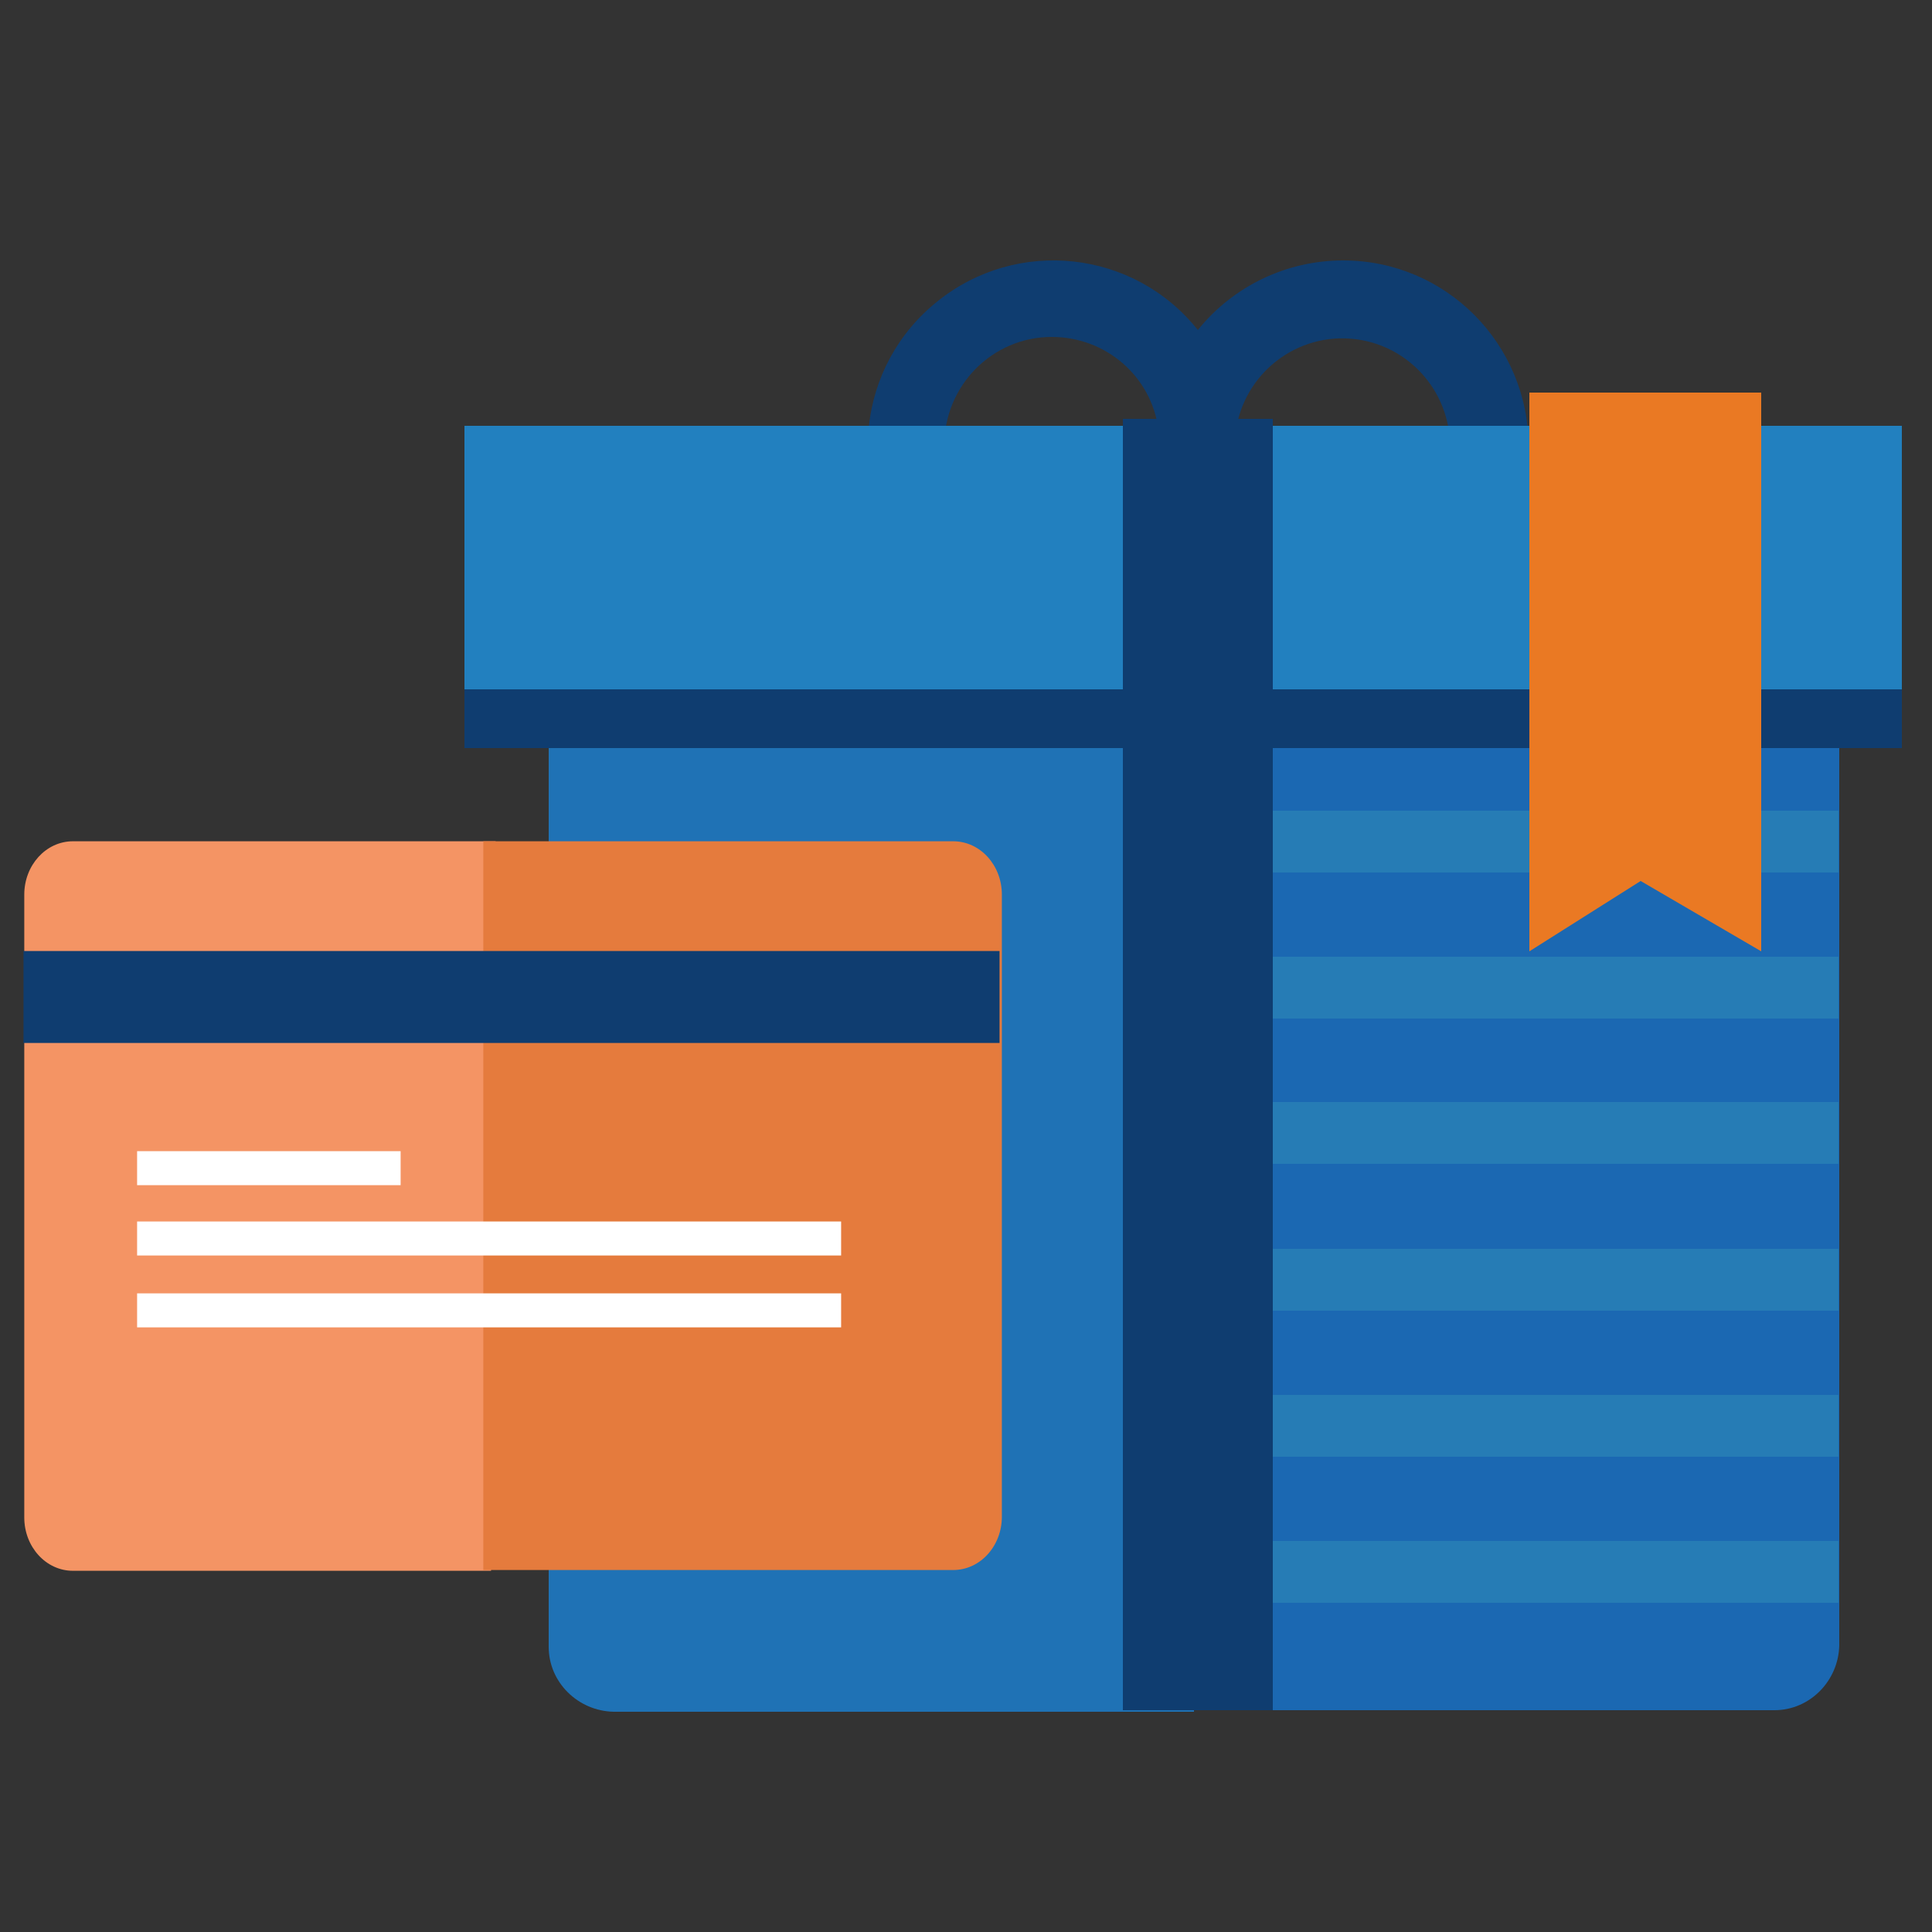 <?xml version="1.0" encoding="utf-8"?>
<!-- Generator: Adobe Illustrator 25.2.1, SVG Export Plug-In . SVG Version: 6.00 Build 0)  -->
<svg version="1.1" xmlns="http://www.w3.org/2000/svg" xmlns:xlink="http://www.w3.org/1999/xlink" x="0px" y="0px"
	 viewBox="0 0 250 250" style="enable-background:new 0 0 250 250;" xml:space="preserve">
<rect x="0" y="0" width="250" height="250" fill="#333333" stroke="none"/>
<style type="text/css">
	.st0{fill:#1B68B2;}
	.st1{fill:#1F72B5;}
	.st2{fill:#0F3D70;}
	.st3{fill:#267CB5;}
	.st4{fill:#2280BF;}
	.st5{fill:#EA7923;}
	.st6{fill:#F49464;}
	.st7{fill:#E57B3D;}
	.st8{fill:#FFFFFF;}
	.st9{display:none;}
	.st10{display:inline;}
	.st11{clip-path:url(#SVGID_2_);}
	.st12{fill:#7AB4E2;}
	.st13{fill:#DCEBF8;}
	.st14{clip-path:url(#SVGID_4_);}
	.st15{clip-path:url(#SVGID_6_);}
	.st16{clip-path:url(#SVGID_8_);}
	.st17{fill:none;stroke:#1B68B2;stroke-width:2.463;stroke-linecap:round;stroke-linejoin:round;stroke-miterlimit:10;}
	.st18{fill:none;stroke:#0F3D70;stroke-width:2.463;stroke-linecap:round;stroke-linejoin:round;stroke-miterlimit:10;}
	.st19{display:inline;fill:#DFEEFA;}
</style>
<g id="Layer_1">
</g>
<g id="Layer_2">
	<g>
		<g id="Group_938">
			<g id="Group_936">
				<path id="Path_291" class="st0" d="M229.6,81.2h-75.1v140.1h75.1c4.6,0,8.3-3.8,8.4-8.4V89.6C237.9,85,234.2,81.2,229.6,81.2
					L229.6,81.2L229.6,81.2z"/>
				<path id="Path_292" class="st1" d="M150.8,81.2H79.3C74.7,81.3,71,85,71,89.6v123.5c0,4.6,3.8,8.3,8.4,8.4h75.1V81.2H150.8z"/>
			</g>
			<rect id="Rectangle_1041" x="60.1" y="79.7" class="st2" width="186" height="17.1"/>
			<path id="Path_293" class="st2" d="M136.2,81.6c2.8-0.1,5-2.4,4.9-5.2c-0.1-2.7-2.2-4.8-4.9-4.9c-7.7,0-14-6.2-14-13.9
				s6.2-14,13.9-14c7,0,12.9,5.1,13.8,12c0.2,2.4,2,4.4,4.4,4.7c2.7,0.3,5.2-1.6,5.6-4.4v0c1-7.6,8-13,15.6-12c7.6,1,13,8,12,15.6
				c-0.9,6.9-6.8,12.1-13.8,12.1c-2.8,0-5.1,2.3-5.1,5.1c0,2.8,2.3,5.1,5.1,5.1l0,0c13.3,0,24.1-10.7,24.1-24
				c0-13.3-10.7-24.1-24-24.1c-7.3,0-14.2,3.3-18.8,9c-8.3-10.4-23.4-12-33.7-3.7c-10.4,8.3-12,23.4-3.7,33.7
				C122.1,78.2,129,81.6,136.2,81.6L136.2,81.6z"/>
			<g id="Group_937">
				<rect id="Rectangle_1042" x="154.4" y="199.4" class="st3" width="83.5" height="8"/>
				<rect id="Rectangle_1043" x="154.4" y="180.5" class="st3" width="83.5" height="8"/>
				<rect id="Rectangle_1044" x="154.4" y="161.6" class="st3" width="83.5" height="8"/>
				<rect id="Rectangle_1045" x="154.4" y="142.6" class="st3" width="83.5" height="8"/>
				<rect id="Rectangle_1046" x="154.4" y="123.8" class="st3" width="83.5" height="8"/>
				<rect id="Rectangle_1047" x="154.4" y="104.9" class="st3" width="83.5" height="8"/>
			</g>
		</g>
		<rect id="Rectangle_1048" x="60.1" y="55.1" class="st4" width="186" height="34.1"/>
		<path id="Path_294" class="st5" d="M227.9,123.1l-15.6-9.1l-14.4,9.1V50.8h30L227.9,123.1z"/>
		<rect id="Rectangle_1049" x="145.3" y="54.2" class="st2" width="19.4" height="167.1"/>
		<g id="Group_7524_2_" transform="translate(1007.841 3436.96)">
			<g id="Group_929_2_">
				<path id="Path_288_2_" class="st6" d="M-944.3-3233.7h-54.1c-3.5,0-6.3-3.1-6.3-6.9l0,0v-80.6c0-3.8,2.8-6.9,6.3-6.9l0,0h54.7"
					/>
				<path id="Path_289_2_" class="st7" d="M-945.3-3328.1h60.8c3.5,0,6.3,3.1,6.3,6.9l0,0v80.5c0,3.8-2.8,6.9-6.3,6.9l0,0h-60.8"/>
				<path id="Path_3937_2_" class="st2" d="M-1004.8-3313.9h126.3v11.9h-126.3V-3313.9z"/>
				<rect id="Rectangle_1038_2_" x="-990.1" y="-3288" class="st8" width="34.1" height="4.4"/>
				<rect id="Rectangle_1039_2_" x="-990.1" y="-3278.9" class="st8" width="91.1" height="4.4"/>
				<rect id="Rectangle_1040_2_" x="-990.1" y="-3269.6" class="st8" width="91.1" height="4.4"/>
			</g>
		</g>
	</g>
	<g id="Group_7520_2_" transform="translate(902.406 3520.383)" class="st9">
		<g id="Group_5445_2_" transform="translate(0 0)" class="st10">
			<g id="Group_3647_2_">
				<g id="Group_4037_2_">
					<g id="Group_4036_2_">
						<g id="Group_4034_2_">
							<g id="Group_4032_2_">
								<g>
									<g>
										<defs>
											<rect id="SVGID_1_" x="-940.9" y="-3375.8" width="85" height="54.8"/>
										</defs>
										<clipPath id="SVGID_2_">
											<use xlink:href="#SVGID_1_"  style="overflow:visible;"/>
										</clipPath>
										<g id="Group_4027_2_" class="st11">
											<g id="Group_4026_2_" transform="translate(8.17 27.264)">
												<g id="Group_4024_2_">
													<g id="Group_4023_2_">
														<g id="Group_4022_2_">
															<path id="Path_1479_2_" class="st0" d="M-907.4-3307.8c-21.3,0-38.5-18.7-38.5-41.8s17.2-41.8,38.5-41.8"/>
															<path id="Path_1480_2_" class="st12" d="M-907.4-3391.4c21.3,0,38.5,18.7,38.5,41.8s-17.2,41.7-38.5,41.8"/>
														</g>
													</g>
												</g>
												<g id="Group_4025_2_" transform="translate(20.071 22.646)">
													<path id="Path_1481_2_" class="st13" d="M-928.2-3404.4c16.5,0,29.9,14.5,29.9,32.4c0,17.9-13.4,32.4-29.9,32.4
														s-29.9-14.5-29.9-32.4l0,0C-958-3389.9-944.7-3404.4-928.2-3404.4C-928.2-3404.4-928.2-3404.4-928.2-3404.4"/>
												</g>
											</g>
										</g>
									</g>
								</g>
								<g>
									<g>
										<defs>
											<rect id="SVGID_3_" x="-940.9" y="-3375.8" width="85" height="54.8"/>
										</defs>
										<clipPath id="SVGID_4_">
											<use xlink:href="#SVGID_3_"  style="overflow:visible;"/>
										</clipPath>
										<g id="Group_4028_2_" class="st14">
											<path id="Path_1482_2_" class="st8" d="M-899.9-3353c16.5,0,29.8,14.5,29.9,32.4v0h-29.9V-3353z"/>
										</g>
									</g>
								</g>
								<g>
									<g>
										<defs>
											<rect id="SVGID_5_" x="-940.9" y="-3375.8" width="85" height="54.8"/>
										</defs>
										<clipPath id="SVGID_6_">
											<use xlink:href="#SVGID_5_"  style="overflow:visible;"/>
										</clipPath>
										<g id="Group_4030_2_" class="st15">
											<g id="Group_4029_2_" transform="translate(24.777 46.536)">
												<path id="Path_1483_2_" class="st8" d="M-924.7-3334.7c-17.3,0-31.2-15.2-31.2-33.9s14-33.9,31.2-33.9
													s31.2,15.2,31.2,33.9l0,0C-893.5-3349.9-907.5-3334.7-924.7-3334.7z M-924.7-3399.6c-15.7,0-28.5,13.9-28.5,30.9
													c0,17.1,12.8,30.9,28.5,30.9c15.7,0,28.5-13.9,28.5-30.9l0,0C-896.2-3385.7-909-3399.5-924.7-3399.6L-924.7-3399.6z"/>
											</g>
										</g>
									</g>
								</g>
								<g>
									<g>
										<defs>
											<rect id="SVGID_7_" x="-940.9" y="-3375.8" width="85" height="54.8"/>
										</defs>
										<clipPath id="SVGID_8_">
											<use xlink:href="#SVGID_7_"  style="overflow:visible;"/>
										</clipPath>
										<g id="Group_4031_2_" class="st16">
											<line id="Line_195_2_" class="st17" x1="-899.4" y1="-3351.8" x2="-899.4" y2="-3348.5"/>
										</g>
									</g>
								</g>
							</g>
							<line id="Line_196_2_" class="st17" x1="-918.3" y1="-3344.6" x2="-916.1" y2="-3342.3"/>
							<line id="Line_198_2_" class="st17" x1="-927.3" y1="-3323.8" x2="-924.3" y2="-3323.8"/>
							<line id="Line_199_2_" class="st17" x1="-875.4" y1="-3323.8" x2="-872.3" y2="-3323.8"/>
							<line id="Line_200_2_" class="st18" x1="-888.2" y1="-3344.6" x2="-900" y2="-3321.8"/>
							<path id="Path_1484_2_" class="st0" d="M-902.9-3320.5c0-1.8,1.3-3.2,3-3.2c1.6,0,3,1.4,3,3.2"/>
							<g id="Group_4033_2_" transform="translate(112.786 5.417)">
								<ellipse id="Ellipse_247_2_" class="st2" cx="-994" cy="-3362.4" rx="15.2" ry="16.5"/>
							</g>
						</g>
					</g>
				</g>
				<rect id="Rectangle_1706_2_" x="-940.4" y="-3321.4" class="st0" width="81.7" height="4.4"/>
			</g>
		</g>
		<g id="Group_7519_2_" transform="translate(133.108 26.134)" class="st10">
			<path id="Path_3943_2_" class="st8" d="M-1016.6-3380.4h-4.9v-5.1h4.9v-5.3h4.9v5.3h4.9v5.1h-4.9v5.3h-4.9V-3380.4z"/>
		</g>
	</g>
	<g id="Group_7527_2_" transform="translate(954.914 3434.35)" class="st9">
		<path id="Path_3943-2_2_" class="st19" d="M-969.6-3320h-3.1v-3.2h3.1v-3.3h3.1v3.3h3.1v3.2h-3.1v3.3h-3.1V-3320z"/>
	</g>
	<g id="Group_7583_2_" transform="translate(966.914 3494.35)" class="st9">
		<path id="Path_3943-3_2_" class="st19" d="M-976.9-3354.4h-3.1v-3.2h3.1v-3.3h3.1v3.3h3.1v3.2h-3.1v3.3h-3.1V-3354.4z"/>
	</g>
	<g id="Group_7582_2_" transform="translate(904.914 3513.35)" class="st9">
		<path id="Path_3943-4_2_" class="st19" d="M-939.3-3365.2h-3.1v-3.2h3.1v-3.3h3.1v3.3h3.1v3.2h-3.1v3.3h-3.1V-3365.2z"/>
	</g>
</g>
</svg>
